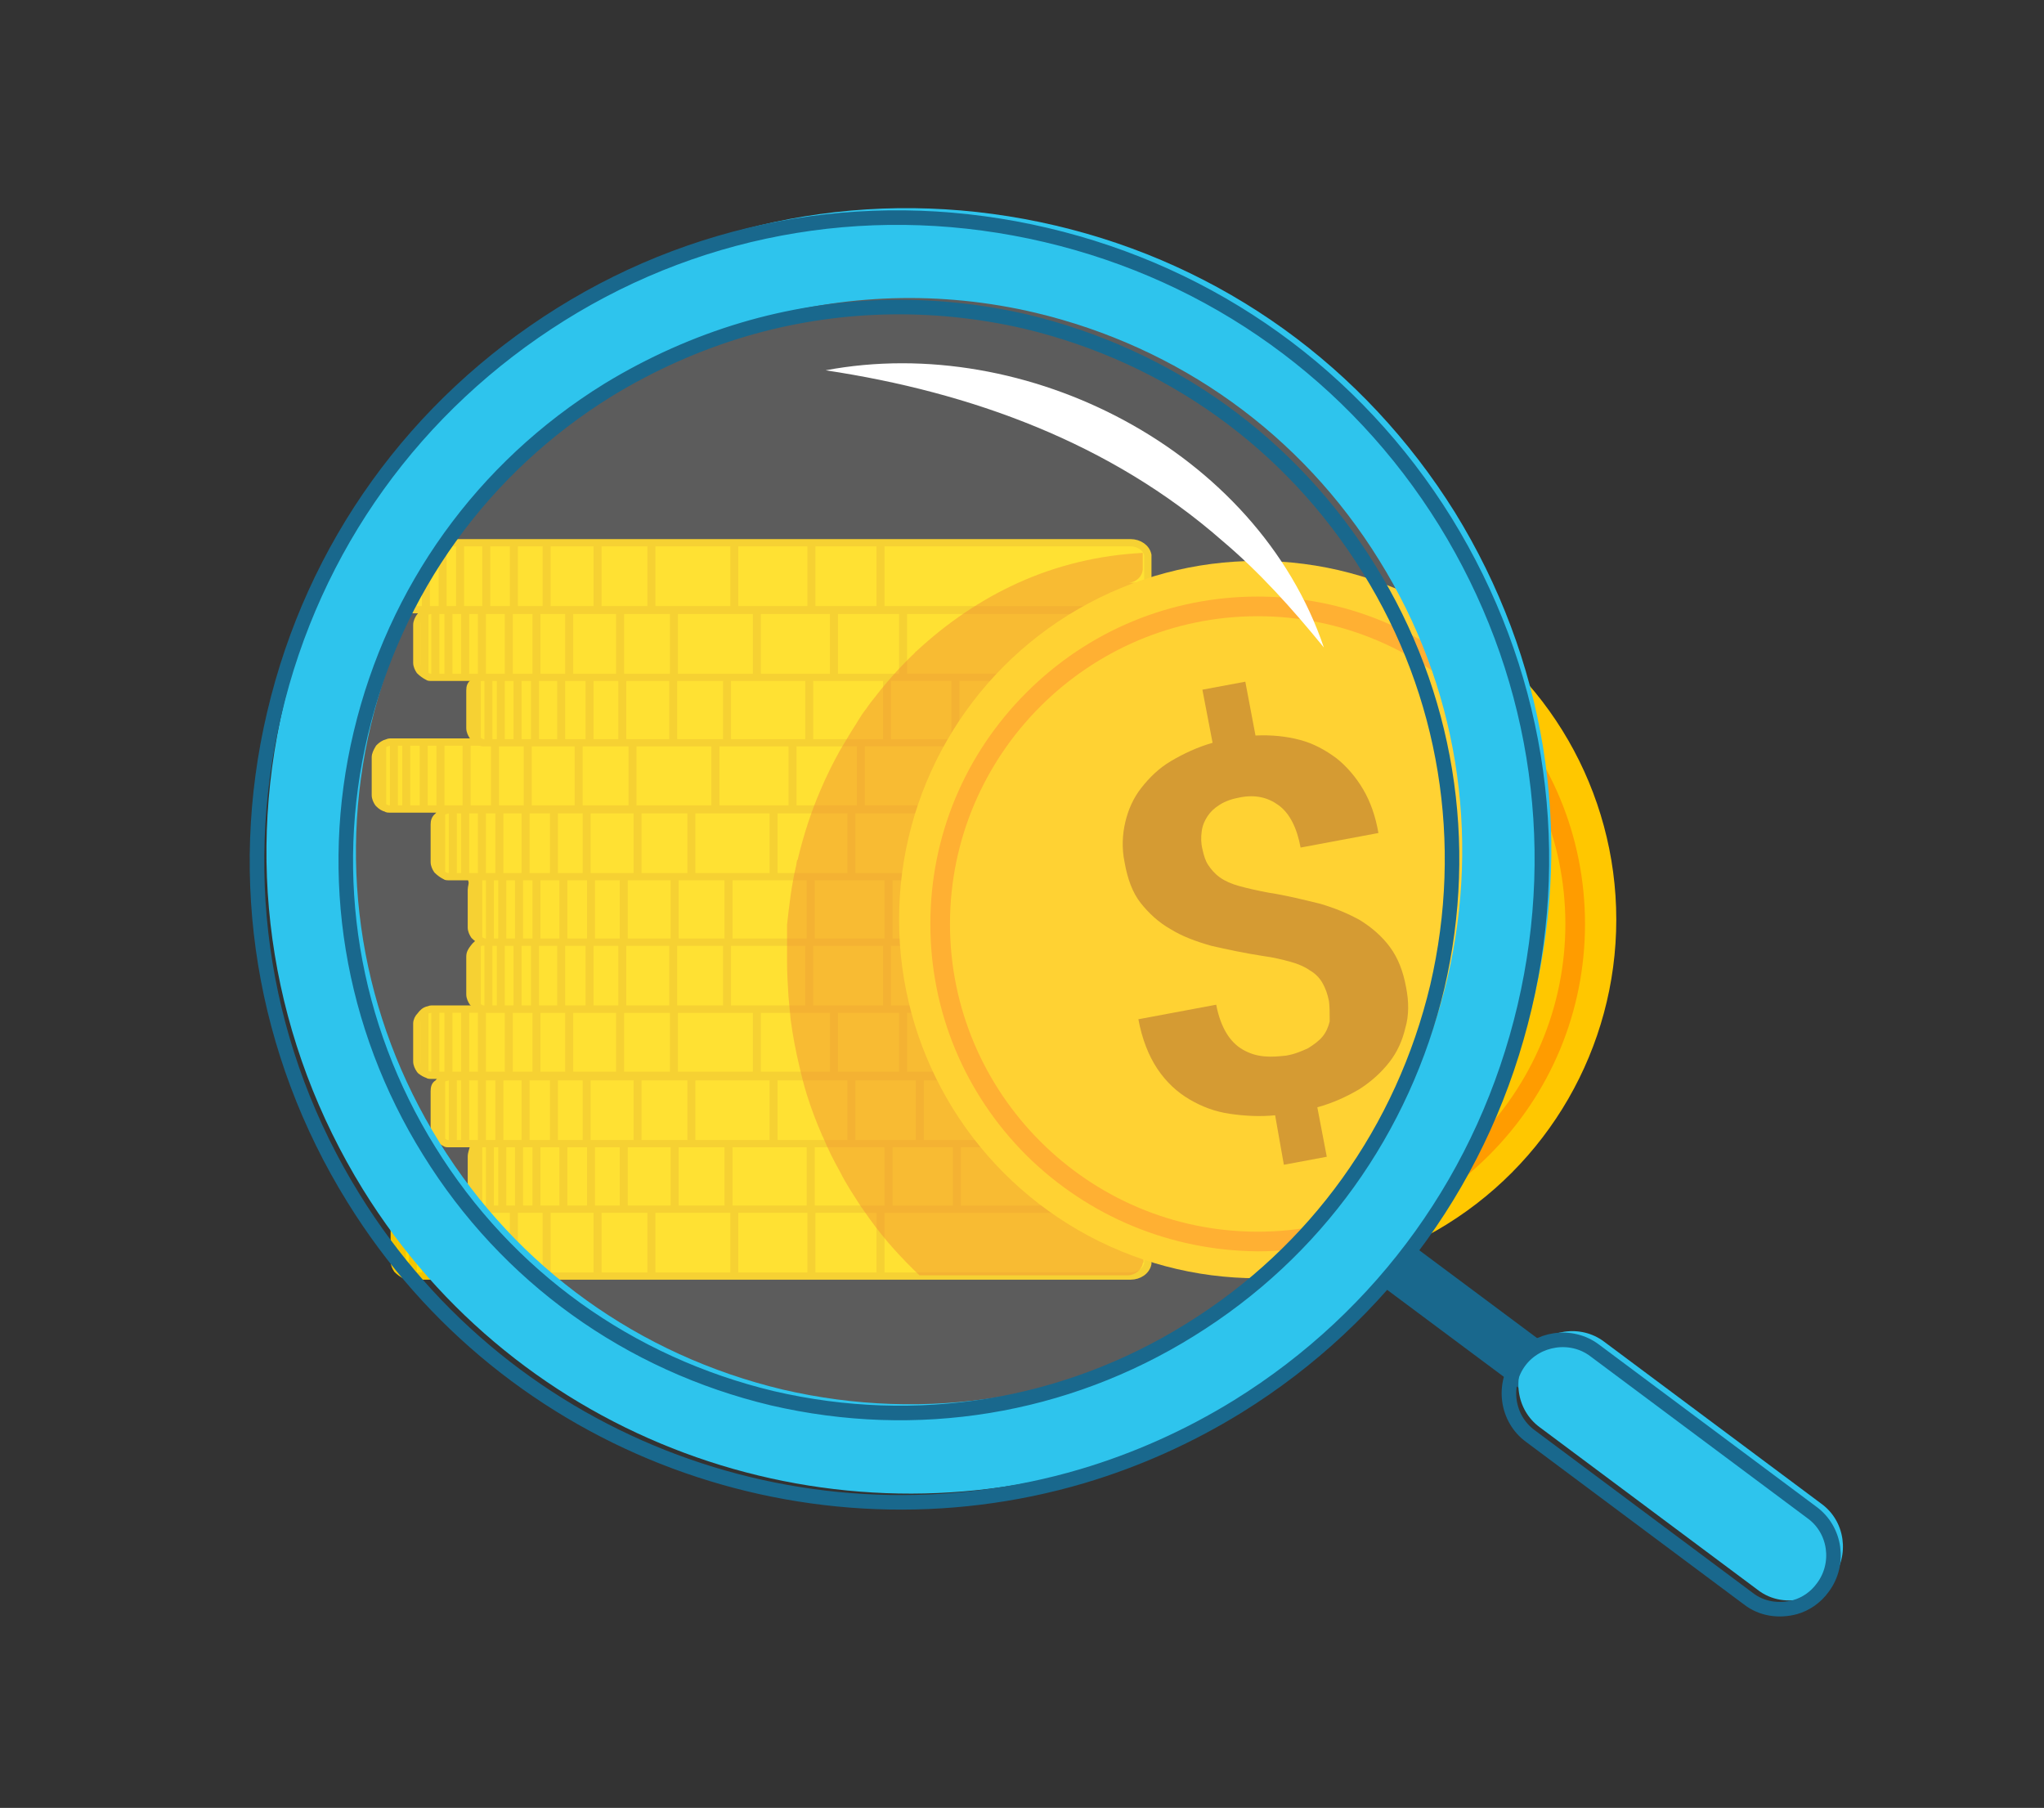<?xml version="1.0" encoding="utf-8"?>
<!-- Generator: Adobe Illustrator 28.0.0, SVG Export Plug-In . SVG Version: 6.00 Build 0)  -->
<svg version="1.1" id="Layer_1" xmlns="http://www.w3.org/2000/svg" xmlns:xlink="http://www.w3.org/1999/xlink" x="0px" y="0px"
	 viewBox="0 0 281 248.5" style="enable-background:new 0 0 281 248.5;" xml:space="preserve">
<rect x="0" y="0" width="281" height="248.5" fill="#333333" stroke="none"/>
<style type="text/css">
	.st0{fill:#FFDA00;stroke:#F4C500;stroke-miterlimit:10;}
	.st1{fill:#F4C500;}
	.st2{opacity:0.5;fill:#EE7B00;enable-background:new    ;}
	.st3{fill:#FFC700;}
	.st4{fill:#FF9C00;}
	.st5{fill:#CA8200;}
	.st6{fill:none;stroke:#19688D;stroke-width:7;stroke-miterlimit:10;}
	.st7{fill:#2EC4ED;}
	.st8{opacity:0.2;fill:#FFFFFF;enable-background:new    ;}
	.st9{fill:#FFFFFF;}
	.st10{fill:none;stroke:#19688D;stroke-width:2;stroke-miterlimit:10;}
</style>
<g>
	<g>
		<path class="st0" d="M54.2,168.2v5.2c0,0.4,0.2,0.8,0.4,1.1c0.3,0.3,0.7,0.6,1.1,0.8c0.1,0.1,0.3,0.1,0.4,0.1c0.1,0,0.3,0,0.4,0
			h98.9c1.2,0,2.2-0.7,2.4-1.7c0-0.1,0-0.1,0-0.2v-5.4c0-0.1,0-0.1,0-0.2c-0.2-1-1.2-1.7-2.4-1.7H56.6c-0.2,0-0.3,0-0.4,0
			c-0.2,0-0.3,0.1-0.4,0.1c-0.5,0.1-0.8,0.4-1.1,0.8C54.4,167.4,54.2,167.8,54.2,168.2L54.2,168.2z"/>
		<g>
			<rect x="66.3" y="166.2" class="st1" width="1.1" height="9.2"/>
			<rect x="70.1" y="166.2" class="st1" width="1.1" height="9.2"/>
			<rect x="74.6" y="166.2" class="st1" width="1.1" height="9.2"/>
			<rect x="81.6" y="166.2" class="st1" width="1.1" height="9.2"/>
			<rect x="89" y="166.2" class="st1" width="1.1" height="9.2"/>
			<rect x="100.4" y="166.2" class="st1" width="1.1" height="9.2"/>
			<rect x="111" y="166.2" class="st1" width="1.1" height="9.2"/>
			<rect x="120.5" y="166.2" class="st1" width="1.1" height="9.2"/>
			<rect x="62.7" y="166.2" class="st1" width="1.1" height="9.2"/>
			<rect x="60.3" y="166.2" class="st1" width="1.1" height="9.2"/>
			<rect x="58" y="166.2" class="st1" width="1.1" height="9.2"/>
			<path class="st1" d="M56.2,166.2v9.2c0.1,0,0.3,0,0.4,0h0.7v-9.2h-0.7C56.5,166.2,56.3,166.2,56.2,166.2z"/>
			<path class="st1" d="M54.7,167.1v7.5c0.3,0.3,0.7,0.6,1.1,0.8v-9C55.3,166.5,54.9,166.7,54.7,167.1z"/>
		</g>
		<path class="st0" d="M64.8,159v5.2c0,0.4,0.2,0.8,0.4,1.1c0.3,0.3,0.7,0.6,1.1,0.8c0.1,0.1,0.3,0.1,0.4,0.1c0.1,0,0.1,0,0.2,0
			s0.1,0,0.2,0H166c1.2,0,2.2-0.8,2.4-1.7c0-0.1,0-0.1,0-0.2v-0.1V159v-0.1c0-0.1,0-0.1,0-0.2c-0.2-1-1.2-1.7-2.4-1.7H67.2
			c-0.1,0-0.1,0-0.2,0h-0.1l0,0h-0.1c0,0,0,0-0.1,0c-0.2,0-0.3,0.1-0.4,0.1c0,0,0,0-0.1,0c0,0,0,0-0.1,0s0,0-0.1,0h-0.1h-0.1l0,0
			l0,0c0,0-0.1,0-0.1,0.1c-0.1,0.1-0.2,0.1-0.3,0.2l-0.1,0.1c-0.1,0.1-0.2,0.2-0.2,0.2C65,158.1,64.8,158.5,64.8,159L64.8,159z"/>
		<g>
			<rect x="76.9" y="156.9" class="st1" width="1.1" height="9.2"/>
			<rect x="80.7" y="156.9" class="st1" width="1.1" height="9.2"/>
			<rect x="85.2" y="156.9" class="st1" width="1.1" height="9.2"/>
			<rect x="92.2" y="156.9" class="st1" width="1.1" height="9.2"/>
			<rect x="99.6" y="156.9" class="st1" width="1.1" height="9.2"/>
			<rect x="110.9" y="156.9" class="st1" width="1.1" height="9.2"/>
			<rect x="121.6" y="156.9" class="st1" width="1.1" height="9.2"/>
			<rect x="131" y="156.9" class="st1" width="1.1" height="9.2"/>
			<rect x="73.2" y="156.9" class="st1" width="1.1" height="9.2"/>
			<rect x="70.8" y="156.9" class="st1" width="1.1" height="9.2"/>
			<rect x="68.5" y="156.9" class="st1" width="1.1" height="9.2"/>
			<path class="st1" d="M66.8,157v9.2c0.1,0,0.3,0,0.4,0h0.7V157h-0.7C67.1,157,66.9,157,66.8,157z"/>
			<path class="st1" d="M65.2,157.8v7.5c0.3,0.3,0.7,0.6,1.1,0.8v-9C65.9,157.2,65.5,157.5,65.2,157.8z"/>
		</g>
		<path class="st0" d="M59.7,150v5.2c0,0.4,0.2,0.8,0.4,1.1c0.3,0.3,0.7,0.6,1.1,0.8c0.1,0.1,0.3,0.1,0.4,0.1c0.1,0,0.3,0,0.4,0h99
			c0.4,0,0.8-0.1,1.1-0.2c0.7-0.3,1.2-0.9,1.3-1.6v-0.1v-0.1V150v-0.1c0-0.1,0-0.1,0-0.2c-0.2-1-1.2-1.7-2.4-1.7H62.1
			c-0.1,0-0.3,0-0.4,0c-0.2,0-0.3,0.1-0.4,0.1c-0.5,0.1-0.8,0.4-1.1,0.8C59.8,149.1,59.7,149.5,59.7,150L59.7,150z"/>
		<g>
			<rect x="71.7" y="148" class="st1" width="1.1" height="9.2"/>
			<rect x="75.6" y="148" class="st1" width="1.1" height="9.2"/>
			<rect x="80.1" y="148" class="st1" width="1.1" height="9.2"/>
			<rect x="87.1" y="148" class="st1" width="1.1" height="9.2"/>
			<rect x="94.5" y="148" class="st1" width="1.1" height="9.2"/>
			<rect x="105.8" y="148" class="st1" width="1.1" height="9.2"/>
			<rect x="116.5" y="148" class="st1" width="1.1" height="9.2"/>
			<rect x="125.9" y="148" class="st1" width="1.1" height="9.2"/>
			<rect x="68.1" y="148" class="st1" width="1.1" height="9.2"/>
			<rect x="65.7" y="148" class="st1" width="1.1" height="9.2"/>
			<rect x="63.4" y="148" class="st1" width="1.1" height="9.2"/>
			<path class="st1" d="M61.7,148v9.2c0.1,0,0.3,0,0.4,0h0.7V148h-0.7C61.9,147.9,61.8,148,61.7,148z"/>
			<path class="st1" d="M60.1,148.8v7.5c0.3,0.3,0.7,0.6,1.1,0.8v-9C60.8,148.2,60.4,148.5,60.1,148.8z"/>
		</g>
		<path class="st0" d="M57.3,140.7v5.2c0,0.4,0.2,0.8,0.4,1.1c0.1,0.1,0.1,0.2,0.2,0.2c0.2,0.2,0.6,0.4,0.9,0.5
			c0.1,0.1,0.3,0.1,0.4,0.1c0.1,0,0.1,0,0.2,0s0.1,0,0.2,0h98.9c1.2,0,2.2-0.7,2.4-1.7c0-0.1,0-0.1,0-0.2v-0.1v-5.1v-0.1
			c0-0.1,0-0.1,0-0.2c-0.1-0.9-1-1.6-2.1-1.7c-0.1,0-0.2,0-0.3,0H59.7c-0.1,0-0.3,0-0.4,0c-0.2,0-0.3,0.1-0.4,0.1
			c-0.5,0.1-0.8,0.4-1.1,0.8C57.5,139.9,57.3,140.3,57.3,140.7L57.3,140.7z"/>
		<g>
			<rect x="69.4" y="138.7" class="st1" width="1.1" height="9.2"/>
			<rect x="73.2" y="138.7" class="st1" width="1.1" height="9.2"/>
			<rect x="77.7" y="138.7" class="st1" width="1.1" height="9.2"/>
			<rect x="84.7" y="138.7" class="st1" width="1.1" height="9.2"/>
			<rect x="92.1" y="138.7" class="st1" width="1.1" height="9.2"/>
			<rect x="103.5" y="138.7" class="st1" width="1.1" height="9.2"/>
			<rect x="114.1" y="138.7" class="st1" width="1.1" height="9.2"/>
			<rect x="123.6" y="138.7" class="st1" width="1.1" height="9.2"/>
			<rect x="65.7" y="138.7" class="st1" width="1.1" height="9.2"/>
			<rect x="63.4" y="138.7" class="st1" width="1.1" height="9.2"/>
			<rect x="61.1" y="138.7" class="st1" width="1.1" height="9.2"/>
			<path class="st1" d="M59.3,138.8v9.2c0.1,0,0.3,0,0.4,0h0.7v-9.3h-0.7C59.6,138.7,59.4,138.7,59.3,138.8z"/>
			<path class="st1" d="M57.8,139.6v7.5c0.3,0.3,0.7,0.6,1.1,0.8v-9C58.4,139,58,139.3,57.8,139.6z"/>
		</g>
		<path class="st0" d="M64.6,131.5v5.2c0,0.4,0.2,0.8,0.4,1.1c0.3,0.3,0.7,0.6,1.1,0.8c0.1,0.1,0.3,0.1,0.4,0.1c0.1,0,0.1,0,0.1,0
			l0,0h0.1h0.1h98.9c1.2,0,2.2-0.7,2.4-1.7c0-0.1,0-0.1,0-0.2v-5.4v-0.1c-0.1-0.9-0.8-1.6-1.8-1.8h-0.1c-0.2,0-0.3-0.1-0.5-0.1H67
			c-0.1,0-0.2,0-0.2,0h-0.1l0,0h-0.1c-0.2,0-0.3,0.1-0.4,0.1c-0.5,0.1-0.8,0.4-1.1,0.8C64.8,130.7,64.6,131,64.6,131.5L64.6,131.5z"
			/>
		<g>
			<rect x="76.6" y="129.5" class="st1" width="1.1" height="9.2"/>
			<rect x="80.5" y="129.5" class="st1" width="1.1" height="9.2"/>
			<rect x="85" y="129.5" class="st1" width="1.1" height="9.2"/>
			<rect x="92" y="129.5" class="st1" width="1.1" height="9.2"/>
			<rect x="99.4" y="129.5" class="st1" width="1.1" height="9.2"/>
			<rect x="110.7" y="129.5" class="st1" width="1.1" height="9.2"/>
			<rect x="121.4" y="129.5" class="st1" width="1.1" height="9.2"/>
			<rect x="130.8" y="129.5" class="st1" width="1.1" height="9.2"/>
			<rect x="73" y="129.5" class="st1" width="1.1" height="9.2"/>
			<rect x="70.6" y="129.5" class="st1" width="1.1" height="9.2"/>
			<rect x="68.3" y="129.5" class="st1" width="1.1" height="9.2"/>
			<path class="st1" d="M66.6,129.5v9.2c0.1,0,0.3,0,0.4,0h0.7v-9.2H67C66.9,129.5,66.7,129.5,66.6,129.5z"/>
			<path class="st1" d="M65,130.4v7.5c0.3,0.3,0.7,0.6,1.1,0.8v-9C65.7,129.8,65.3,130.1,65,130.4z"/>
		</g>
		<path class="st0" d="M64.8,122.3v5.2c0,0.4,0.2,0.8,0.4,1.1c0.3,0.3,0.7,0.6,1.1,0.8c0.1,0,0.2,0.1,0.3,0.1l0,0h0.1
			c0.1,0,0.3,0,0.4,0H166c0.1,0,0.2,0,0.3,0h0.1c1-0.1,1.8-0.8,1.9-1.7c0-0.1,0-0.1,0-0.2v-0.1v-5.2v-0.1c0-0.1,0-0.1,0-0.2
			c-0.2-1-1.2-1.7-2.4-1.7H67.2c-0.1,0-0.1,0-0.2,0l0,0c0,0,0,0-0.1,0h-0.1c0,0,0,0-0.1,0c-0.2,0-0.3,0.1-0.4,0.1c0,0,0,0-0.1,0
			c0,0,0,0-0.1,0s0,0-0.1,0h-0.1l0,0c0,0,0,0-0.1,0c-0.2,0.1-0.3,0.2-0.5,0.3l-0.1,0.1l-0.1,0.1c0,0,0,0-0.1,0.1l-0.1,0.1
			C65,121.5,64.8,121.9,64.8,122.3L64.8,122.3z"/>
		<g>
			<rect x="76.9" y="120.3" class="st1" width="1.1" height="9.2"/>
			<rect x="80.7" y="120.3" class="st1" width="1.1" height="9.2"/>
			<rect x="85.2" y="120.3" class="st1" width="1.1" height="9.2"/>
			<rect x="92.2" y="120.3" class="st1" width="1.1" height="9.2"/>
			<rect x="99.6" y="120.3" class="st1" width="1.1" height="9.2"/>
			<rect x="110.9" y="120.3" class="st1" width="1.1" height="9.2"/>
			<rect x="121.6" y="120.3" class="st1" width="1.1" height="9.2"/>
			<rect x="131" y="120.3" class="st1" width="1.1" height="9.2"/>
			<rect x="73.2" y="120.3" class="st1" width="1.1" height="9.2"/>
			<rect x="70.8" y="120.3" class="st1" width="1.1" height="9.2"/>
			<rect x="68.5" y="120.3" class="st1" width="1.1" height="9.2"/>
			<path class="st1" d="M66.8,120.4v9.2c0.1,0,0.3,0,0.4,0h0.7v-9.2h-0.7C67.1,120.3,66.9,120.3,66.8,120.4z"/>
			<path class="st1" d="M65.2,121.2v7.5c0.3,0.3,0.7,0.6,1.1,0.8v-9C65.9,120.6,65.5,120.9,65.2,121.2z"/>
		</g>
		<path class="st0" d="M59.7,113.3v5.2c0,0.4,0.2,0.8,0.4,1.1c0.3,0.3,0.7,0.6,1.1,0.8c0.1,0.1,0.3,0.1,0.4,0.1c0.1,0,0.1,0,0.2,0
			c0.1,0,0.1,0,0.2,0h99c0.4,0,0.8-0.1,1.1-0.2c0.7-0.3,1.2-0.9,1.3-1.6v-0.1v-0.1v-5.2v-0.1c0-0.1,0-0.1,0-0.2
			c-0.2-1-1.2-1.7-2.4-1.7H62.1c-0.1,0-0.3,0-0.4,0c-0.2,0-0.3,0.1-0.4,0.1c-0.5,0.1-0.8,0.4-1.1,0.8
			C59.8,112.5,59.7,112.9,59.7,113.3L59.7,113.3z"/>
		<g>
			<rect x="71.7" y="111.3" class="st1" width="1.1" height="9.2"/>
			<rect x="75.6" y="111.3" class="st1" width="1.1" height="9.2"/>
			<rect x="80.1" y="111.3" class="st1" width="1.1" height="9.2"/>
			<rect x="87.1" y="111.3" class="st1" width="1.1" height="9.2"/>
			<rect x="94.5" y="111.3" class="st1" width="1.1" height="9.2"/>
			<rect x="105.8" y="111.3" class="st1" width="1.1" height="9.2"/>
			<rect x="116.5" y="111.3" class="st1" width="1.1" height="9.2"/>
			<rect x="125.9" y="111.3" class="st1" width="1.1" height="9.2"/>
			<rect x="68.1" y="111.3" class="st1" width="1.1" height="9.2"/>
			<rect x="65.7" y="111.3" class="st1" width="1.1" height="9.2"/>
			<rect x="63.4" y="111.3" class="st1" width="1.1" height="9.2"/>
			<path class="st1" d="M61.7,111.4v9.2c0.1,0,0.3,0,0.4,0h0.7v-9.2h-0.7C61.9,111.3,61.8,111.3,61.7,111.4z"/>
			<path class="st1" d="M60.1,112.2v7.5c0.3,0.3,0.7,0.6,1.1,0.8v-9C60.8,111.6,60.4,111.9,60.1,112.2z"/>
		</g>
		<path class="st0" d="M51.6,104.1v5.2c0,0.4,0.2,0.8,0.4,1.1l0.1,0.1c0.3,0.3,0.6,0.5,1,0.6c0.1,0.1,0.3,0.1,0.4,0.1
			c0.1,0,0.3,0,0.4,0h98.9c1.2,0,2.2-0.7,2.4-1.7c0-0.1,0-0.1,0-0.2v-0.1V104v-0.1c-0.1-1-1-1.8-2.1-1.9c-0.1,0-0.2,0-0.3,0H54
			c-0.2,0-0.3,0-0.4,0c-0.2,0-0.3,0.1-0.4,0.1c-0.4,0.1-0.8,0.4-1,0.6l-0.1,0.1C51.8,103.3,51.6,103.7,51.6,104.1L51.6,104.1z"/>
		<g>
			<rect x="63.6" y="102.1" class="st1" width="1.1" height="9.2"/>
			<rect x="67.5" y="102.1" class="st1" width="1.1" height="9.2"/>
			<rect x="72" y="102.1" class="st1" width="1.1" height="9.2"/>
			<rect x="79" y="102.1" class="st1" width="1.1" height="9.2"/>
			<rect x="86.4" y="102.1" class="st1" width="1.1" height="9.2"/>
			<rect x="97.8" y="102.1" class="st1" width="1.1" height="9.2"/>
			<rect x="108.4" y="102.1" class="st1" width="1.1" height="9.2"/>
			<rect x="117.8" y="102.1" class="st1" width="1.1" height="9.2"/>
			<rect x="60" y="102.1" class="st1" width="1.1" height="9.2"/>
			<rect x="57.7" y="102.1" class="st1" width="1.1" height="9.2"/>
			<rect x="55.3" y="102.1" class="st1" width="1.1" height="9.2"/>
			<path class="st1" d="M53.6,102.1v9.2c0.1,0,0.3,0,0.4,0h0.7v-9.2H54C53.9,102.1,53.7,102.1,53.6,102.1z"/>
			<path class="st1" d="M52,103v7.5c0.3,0.3,0.7,0.6,1.1,0.8v-9C52.7,102.4,52.3,102.6,52,103z"/>
		</g>
		<path class="st0" d="M64.6,94.9v5.2c0,0.4,0.2,0.8,0.4,1.1c0.3,0.3,0.7,0.6,1.1,0.8c0.1,0.1,0.3,0.1,0.4,0.1c0.1,0,0.1,0,0.1,0
			l0,0h0.1l0,0c0,0,0,0,0.1,0h99c1.2,0,2.2-0.7,2.4-1.7c0-0.1,0-0.1,0-0.2v-5.4c0-0.1,0-0.1,0-0.2c-0.2-1-1.2-1.7-2.4-1.7H67h-0.1
			l0,0h-0.1c-0.1,0-0.1,0-0.2,0c-0.2,0-0.3,0.1-0.4,0.1c-0.1,0-0.1,0-0.2,0.1l0,0l0,0c-0.4,0.2-0.7,0.4-0.9,0.7
			C64.7,94.1,64.6,94.4,64.6,94.9L64.6,94.9z"/>
		<g>
			<rect x="76.6" y="92.9" class="st1" width="1.1" height="9.2"/>
			<rect x="80.5" y="92.9" class="st1" width="1.1" height="9.2"/>
			<rect x="85" y="92.9" class="st1" width="1.1" height="9.2"/>
			<rect x="92" y="92.9" class="st1" width="1.1" height="9.2"/>
			<rect x="99.4" y="92.9" class="st1" width="1.1" height="9.2"/>
			<rect x="110.7" y="92.9" class="st1" width="1.1" height="9.2"/>
			<rect x="121.4" y="92.9" class="st1" width="1.1" height="9.2"/>
			<rect x="130.8" y="92.9" class="st1" width="1.1" height="9.2"/>
			<rect x="73" y="92.9" class="st1" width="1.1" height="9.2"/>
			<rect x="70.6" y="92.9" class="st1" width="1.1" height="9.2"/>
			<rect x="68.3" y="92.9" class="st1" width="1.1" height="9.2"/>
			<path class="st1" d="M66.6,92.9v9.2c0.1,0,0.3,0,0.4,0h0.7v-9.2H67C66.9,92.9,66.7,92.9,66.6,92.9z"/>
			<path class="st1" d="M65,93.8v7.5c0.3,0.3,0.7,0.6,1.1,0.8v-9C65.7,93.2,65.3,93.4,65,93.8z"/>
		</g>
		<path class="st0" d="M57.3,85.9v5.2c0,0.4,0.2,0.8,0.4,1.1c0.3,0.3,0.7,0.6,1.1,0.8c0.1,0.1,0.3,0.1,0.4,0.1c0.1,0,0.3,0,0.4,0
			h98.9c0.4,0,0.8-0.1,1.1-0.2c0.7-0.3,1.2-0.8,1.3-1.5v-0.1v-0.1v-0.1v-5.2v-0.1c0-0.1,0-0.1,0-0.2c-0.1-0.9-1-1.6-2.1-1.7
			c-0.1,0-0.2,0-0.3,0H59.7c-0.1,0-0.2,0-0.3,0s-0.1,0-0.2,0c-0.2,0-0.3,0.1-0.4,0.1c-0.5,0.1-0.8,0.4-1.1,0.8
			C57.5,85.1,57.3,85.5,57.3,85.9L57.3,85.9z"/>
		<g>
			<rect x="69.4" y="83.9" class="st1" width="1.1" height="9.2"/>
			<rect x="73.2" y="83.9" class="st1" width="1.1" height="9.2"/>
			<rect x="77.7" y="83.9" class="st1" width="1.1" height="9.2"/>
			<rect x="84.7" y="83.9" class="st1" width="1.1" height="9.2"/>
			<rect x="92.1" y="83.9" class="st1" width="1.1" height="9.2"/>
			<rect x="103.5" y="83.9" class="st1" width="1.1" height="9.2"/>
			<rect x="114.1" y="83.9" class="st1" width="1.1" height="9.2"/>
			<rect x="123.6" y="83.9" class="st1" width="1.1" height="9.2"/>
			<rect x="65.7" y="83.9" class="st1" width="1.1" height="9.2"/>
			<rect x="63.4" y="83.9" class="st1" width="1.1" height="9.2"/>
			<rect x="61.1" y="83.9" class="st1" width="1.1" height="9.2"/>
			<path class="st1" d="M59.3,83.9v9.2c0.1,0,0.3,0,0.4,0h0.7v-9.2h-0.7C59.6,83.9,59.4,83.9,59.3,83.9z"/>
			<path class="st1" d="M57.8,84.8v7.5c0.3,0.3,0.7,0.6,1.1,0.8v-9C58.4,84.1,58,84.4,57.8,84.8z"/>
		</g>
		<path class="st0" d="M54.2,76.7v5.2c0,0.4,0.2,0.8,0.4,1.1c0.1,0.1,0.1,0.2,0.2,0.2c0.2,0.2,0.6,0.4,0.9,0.5
			c0.1,0.1,0.3,0.1,0.4,0.1c0.1,0,0.1,0,0.1,0s0,0,0.1,0s0.2,0,0.2,0h98.9c0.1,0,0.2,0,0.3,0c1.1-0.1,1.9-0.8,2.1-1.7
			c0-0.1,0-0.1,0-0.2v-5.4c0-0.1,0-0.1,0-0.2c-0.2-1-1.2-1.7-2.4-1.7H56.7c-0.2,0-0.3,0-0.4,0c-0.2,0-0.3,0.1-0.4,0.1
			c-0.5,0.1-0.8,0.4-1.1,0.8C54.4,75.8,54.3,76.2,54.2,76.7L54.2,76.7z"/>
		<g>
			<rect x="66.3" y="74.7" class="st1" width="1.1" height="9.2"/>
			<rect x="70.1" y="74.7" class="st1" width="1.1" height="9.2"/>
			<rect x="74.6" y="74.7" class="st1" width="1.1" height="9.2"/>
			<rect x="81.6" y="74.7" class="st1" width="1.1" height="9.2"/>
			<rect x="89" y="74.7" class="st1" width="1.1" height="9.2"/>
			<rect x="100.4" y="74.7" class="st1" width="1.1" height="9.2"/>
			<rect x="111" y="74.7" class="st1" width="1.1" height="9.2"/>
			<rect x="120.5" y="74.6" class="st1" width="1.1" height="9.2"/>
			<rect x="62.7" y="74.7" class="st1" width="1.1" height="9.2"/>
			<rect x="60.3" y="74.7" class="st1" width="1.1" height="9.2"/>
			<rect x="58" y="74.7" class="st1" width="1.1" height="9.2"/>
			<path class="st1" d="M56.2,74.7v9.2c0.1,0,0.3,0,0.4,0h0.7v-9.2h-0.7C56.5,74.6,56.3,74.7,56.2,74.7z"/>
			<path class="st1" d="M54.7,75.5V83c0.3,0.3,0.7,0.6,1.1,0.8v-9C55.3,74.9,54.9,75.2,54.7,75.5z"/>
		</g>
	</g>
	<path class="st2" d="M108.2,132.2c0,1.6,0.1,3.2,0.2,4.8l0,0c0.1,1.1,0.2,2.2,0.3,3.2c0.3,2.2,0.7,4.3,1.2,6.4
		c0.3,1.3,0.6,2.5,1,3.8c0.6,1.9,1.3,3.8,2.1,5.6c0,0.1,0.1,0.2,0.1,0.2c0.7,1.7,1.5,3.3,2.4,4.9c0.8,1.6,1.8,3.1,2.7,4.5
		c0.1,0.1,0.1,0.2,0.2,0.3c0.4,0.6,0.8,1.1,1.2,1.7c2,2.8,4.3,5.3,6.8,7.7H155c1,0,1.9-0.7,2.1-1.6c0-0.1,0-0.1,0.1-0.2
		c0-0.1,0-0.1,0-0.2v-5.6c0-0.1,0-0.1,0-0.2c0-0.1,0-0.1-0.1-0.2c-0.2-0.9-1.1-1.6-2.1-1.6h11c1,0,1.9-0.7,2.1-1.6
		c0-0.1,0-0.1,0.1-0.2c0-0.1,0-0.1,0-0.2v-0.1v-5.4v-0.1c0-0.1,0-0.1,0-0.2c0-0.1,0-0.1-0.1-0.2c-0.2-0.9-1.1-1.6-2.1-1.6h-4.3
		c0.6-0.3,1.1-0.9,1.2-1.6v-0.1v-0.1v-5.6v-0.1c0-0.1,0-0.1,0-0.2c0-0.1,0-0.1-0.1-0.2c-0.2-0.9-1.1-1.6-2.1-1.6h-2.5
		c1,0,1.9-0.7,2.1-1.6c0-0.1,0-0.1,0.1-0.2c0-0.1,0-0.1,0-0.2v-0.1v-5.4V139c0-0.1,0-0.1,0-0.2c-0.1-0.9-0.9-1.7-1.9-1.8h7.3
		c1,0,1.9-0.7,2.1-1.6c0-0.1,0-0.1,0.1-0.2c0-0.1,0-0.1,0-0.2v-5.6v-0.1c-0.1-0.9-0.8-1.6-1.7-1.8c1-0.1,1.8-0.9,1.9-1.8
		c0-0.1,0-0.1,0-0.2v-0.1V120v-0.1c0-0.1,0-0.1,0-0.2s0-0.1-0.1-0.2c-0.2-0.9-1.1-1.6-2.1-1.6h-4.3c0.6-0.3,1.1-0.9,1.2-1.6v-0.1
		v-0.1v-5.4v-0.1c0-0.1,0-0.1,0-0.2s0-0.1-0.1-0.2c-0.2-0.9-1.1-1.6-2.1-1.6h-8.4c1,0,1.9-0.7,2.1-1.6c0-0.1,0-0.1,0.1-0.2
		c0-0.1,0-0.1,0-0.2v-0.1v-5.4V101c0-0.1,0-0.2,0-0.3c-0.2-0.9-0.9-1.6-1.9-1.7h13.2c1,0,1.9-0.7,2.1-1.6c0-0.1,0-0.1,0.1-0.2
		c0-0.1,0-0.1,0-0.2v-5.6c0-0.1,0-0.1,0-0.2s0-0.1-0.1-0.2c-0.2-0.9-1.1-1.6-2.1-1.6h-6.6c0.6-0.3,1.1-0.9,1.2-1.5v-0.1v-0.1v-0.1
		v-5.4v-0.1c0-0.1,0-0.1,0-0.2c-0.1-0.9-0.9-1.7-1.9-1.8c-0.1,0-0.2,0-0.3,0h-3c1-0.1,1.8-0.8,1.9-1.8c0-0.1,0-0.1,0-0.2V76
		c-6,0.3-11.8,1.7-17.1,4.1l0,0c-5.1,2.3-9.8,5.5-14,9.4c-0.1,0.1-0.2,0.1-0.2,0.2c-2,1.9-3.8,3.9-5.5,6.1c-0.4,0.5-0.8,1-1.2,1.6
		c-0.4,0.5-0.8,1.1-1.1,1.6l0,0c-0.4,0.7-0.9,1.4-1.3,2.1s-0.8,1.3-1.2,2c-1,1.8-1.9,3.6-2.7,5.5c-1.3,3-2.3,6.1-3.1,9.4
		c0,0.1,0,0.2-0.1,0.2c-0.1,0.3-0.1,0.7-0.2,1c-0.6,2.6-0.9,5.2-1.2,7.9c0,0.1,0,0.3,0,0.4c0,0,0,0,0,0.1
		C108.2,129,108.2,130.6,108.2,132.2L108.2,132.2z"/>
	<circle class="st3" cx="172.9" cy="126.4" r="49.3"/>
	<path class="st4" d="M141.1,158.8c-8.5-8.5-13.2-19.8-13.2-31.8s4.7-23.3,13.2-31.8S160.9,82,172.9,82s23.3,4.7,31.8,13.2
		s13.2,19.8,13.2,31.8s-4.7,23.3-13.2,31.8S184.9,172,172.9,172C160.9,171.9,149.6,167.2,141.1,158.8z M130.6,127
		c0,23.3,19,42.3,42.3,42.3s42.3-19,42.3-42.3s-19-42.3-42.3-42.3S130.6,103.7,130.6,127L130.6,127z"/>
	<path class="st5" d="M182.7,137.6c-0.2-1-0.5-1.8-0.9-2.5s-1-1.3-1.7-1.7c-0.7-0.5-1.6-0.9-2.7-1.2c-1.1-0.3-2.3-0.6-3.8-0.8
		c-2.6-0.4-4.9-0.9-7.1-1.4c-2.1-0.6-4-1.3-5.6-2.3c-1.6-0.9-3-2.2-4.1-3.6s-1.8-3.3-2.2-5.6c-0.4-1.9-0.3-3.8,0.1-5.5
		c0.4-1.7,1.1-3.3,2.2-4.7c1.1-1.4,2.4-2.7,4.1-3.7s3.6-1.9,5.7-2.5l-1.4-7.3l5.9-1.1l1.4,7.4c2.2-0.1,4.2,0.1,6.1,0.6
		s3.5,1.4,5,2.5c1.4,1.1,2.7,2.6,3.7,4.3s1.7,3.7,2.1,6l-10.7,2c-0.5-2.7-1.5-4.7-3-5.8c-1.5-1.1-3.2-1.5-5.3-1.1
		c-1.1,0.2-2,0.5-2.8,1s-1.3,1-1.7,1.6s-0.7,1.3-0.8,2.1c-0.1,0.8-0.1,1.6,0.1,2.4c0.2,0.9,0.4,1.6,0.8,2.2s0.9,1.2,1.6,1.7
		c0.7,0.5,1.6,0.9,2.7,1.2s2.4,0.6,4,0.9c2.6,0.4,4.9,1,7,1.5c2.1,0.6,4,1.4,5.6,2.3c1.6,1,3,2.2,4.1,3.7s1.8,3.3,2.2,5.5
		c0.4,2,0.4,3.9-0.1,5.6c-0.4,1.7-1.1,3.3-2.2,4.7c-1.1,1.4-2.4,2.6-4.1,3.7c-1.7,1-3.6,1.9-5.8,2.5l1.3,6.8l-5.9,1.1l-1.2-6.8
		c-2.1,0.2-4.1,0.1-6.2-0.2s-3.9-1-5.6-2c-1.7-1-3.2-2.4-4.4-4.2s-2.1-4.1-2.6-6.8l10.7-2c0.3,1.6,0.8,2.9,1.4,3.9s1.4,1.8,2.3,2.3
		c0.9,0.5,1.8,0.8,2.9,0.9s2,0,3-0.1c1.2-0.2,2.1-0.6,3-1c0.8-0.5,1.5-1,2-1.6s0.8-1.3,1-2.1C182.8,139.2,182.8,138.4,182.7,137.6
		L182.7,137.6z"/>
</g>
<g>
	<line class="st6" x1="186.1" y1="169.5" x2="228.5" y2="201.1"/>
	<path class="st7" d="M248.1,219.7c-2.2,0.6-4.6,0.3-6.5-1.2l-29.9-22.3c-3.3-2.4-3.9-7.1-1.5-10.3s7.1-3.9,10.3-1.5l29.9,22.3
		c3.3,2.4,3.9,7.1,1.5,10.3C250.9,218.3,249.6,219.2,248.1,219.7L248.1,219.7z"/>
	<circle class="st8" cx="123.9" cy="117.7" r="80.8"/>
	<path class="st7" d="M150.1,201.7c-37.2,11-78.8-3.6-100.2-38.2C37.5,143.4,33.6,119.8,39,96.8s19.4-42.4,39.4-54.9
		s43.7-16.3,66.7-10.9s42.4,19.4,54.9,39.4l0,0c12.4,20.1,16.3,43.7,10.9,66.7c-5.4,23-19.4,42.5-39.4,54.9
		C164.7,196.3,157.5,199.5,150.1,201.7L150.1,201.7z M103.5,44.1c-6.4,1.9-12.7,4.7-18.6,8.3C67.7,63.1,55.7,79.9,51,99.6
		s-1.3,40.2,9.4,57.4c10.7,17.3,27.5,29.3,47.2,34c19.8,4.6,40.2,1.3,57.4-9.4c17.3-10.7,29.3-27.5,34-47.2
		c4.6-19.8,1.3-40.2-9.4-57.4l0,0c-10.7-17.3-27.5-29.3-47.2-34C129.3,39.9,116,40.4,103.5,44.1L103.5,44.1z"/>
	<path class="st9" d="M113.5,50.9c27.6-5.2,59.3,11,68.5,38.1c-4.4-5.4-8.9-10.4-14-14.7C152.7,60.9,133.5,53.9,113.5,50.9
		L113.5,50.9z"/>
	<path class="st10" d="M148.8,202.9c-37.2,11-78.8-3.6-100.2-38.2c-12.4-20-16.3-43.7-10.9-66.6c5.4-23,19.4-42.4,39.4-54.9
		s43.7-16.3,66.7-10.9s42.5,19.4,54.9,39.4l0,0c12.4,20.1,16.3,43.7,10.9,66.7c-5.4,23-19.4,42.5-39.4,54.9
		C163.4,197.5,156.2,200.7,148.8,202.9L148.8,202.9z M102.2,45.3c-6.4,1.9-12.7,4.7-18.6,8.3c-17.3,10.7-29.3,27.5-34,47.2
		S48.3,141,59,158.2c10.7,17.3,27.5,29.3,47.2,34c19.8,4.6,40.2,1.3,57.4-9.4c17.3-10.7,29.3-27.5,34-47.2
		c4.6-19.8,1.3-40.2-9.4-57.4l0,0c-10.7-17.3-27.5-29.3-47.2-34C128,41.2,114.7,41.6,102.2,45.3L102.2,45.3z"/>
	<path class="st10" d="M246.8,220.9c-2.2,0.6-4.6,0.3-6.5-1.2l-29.9-22.3c-3.3-2.4-3.9-7.1-1.5-10.3s7.1-3.9,10.3-1.5l29.9,22.3
		c3.3,2.4,3.9,7.1,1.5,10.3C249.6,219.6,248.2,220.5,246.8,220.9L246.8,220.9z"/>
</g>
</svg>
